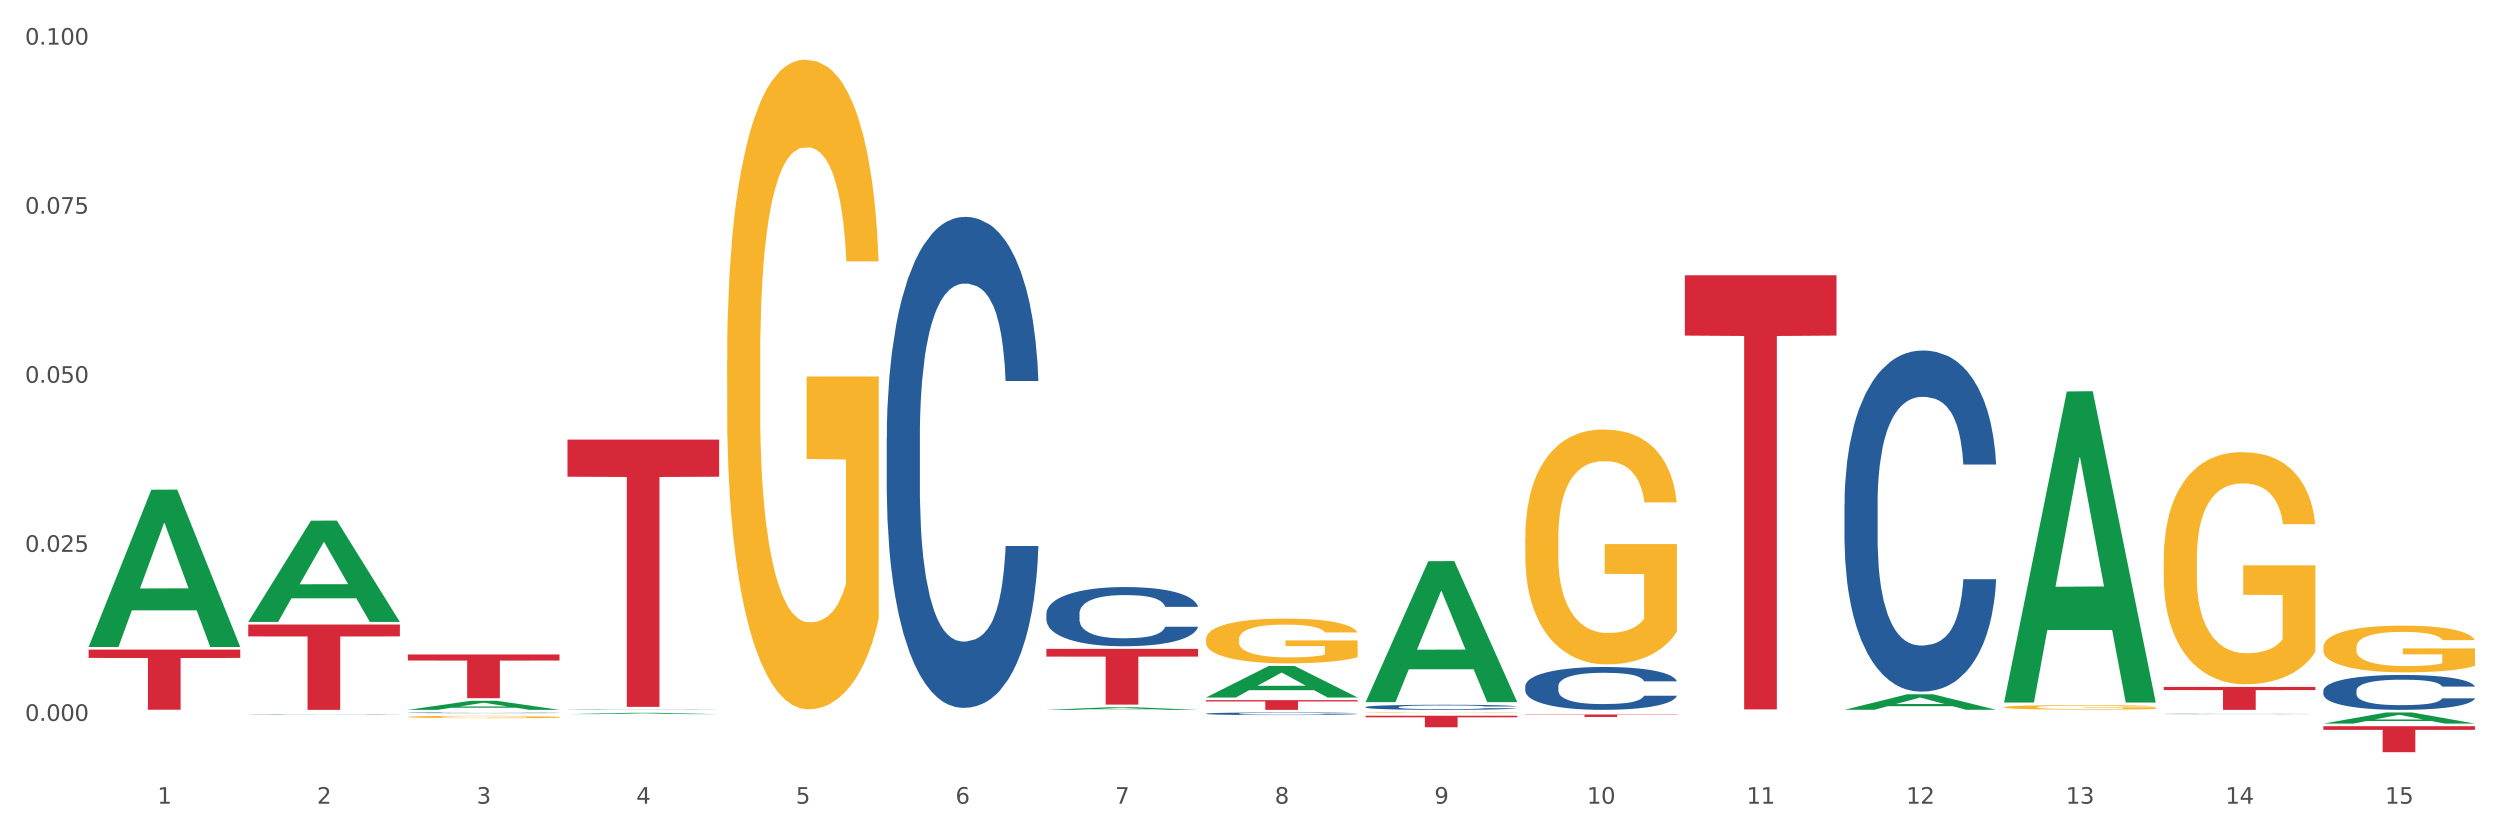 <?xml version="1.0" encoding="utf-8" standalone="no"?>
<!DOCTYPE svg PUBLIC "-//W3C//DTD SVG 1.1//EN"
  "http://www.w3.org/Graphics/SVG/1.1/DTD/svg11.dtd">
<svg xmlns:xlink="http://www.w3.org/1999/xlink" width="1080pt" height="360pt" viewBox="0 0 1080 360" xmlns="http://www.w3.org/2000/svg" version="1.1">
 <rect x="0" y="0" width="1080" height="360" fill="#333333" stroke="none"/>
 <defs>
  <style type="text/css">*{stroke-linejoin: round; stroke-linecap: butt}</style>
 </defs>
 <g id="figure_1">
  <g id="patch_1">
   <path d="M 0 360 
L 1080 360 
L 1080 0 
L 0 0 
z
" style="fill: #ffffff; stroke: #ffffff; stroke-linejoin: miter"/>
  </g>
  <g id="axes_1">
   <g id="matplotlib.axis_1">
    <g id="xtick_1">
     <g id="text_1">
      <!-- 1 -->
      <g style="fill: #4d4d4d" transform="translate(67.984 347.204) scale(0.096 -0.096)">
       <defs>
        <path id="DejaVuSans-31" d="M 794 531 
L 1825 531 
L 1825 4091 
L 703 3866 
L 703 4441 
L 1819 4666 
L 2450 4666 
L 2450 531 
L 3481 531 
L 3481 0 
L 794 0 
L 794 531 
z
" transform="scale(0.016)"/>
       </defs>
       <use xlink:href="#DejaVuSans-31"/>
      </g>
     </g>
    </g>
    <g id="xtick_2">
     <g id="text_2">
      <!-- 2 -->
      <g style="fill: #4d4d4d" transform="translate(136.942 347.204) scale(0.096 -0.096)">
       <defs>
        <path id="DejaVuSans-32" d="M 1228 531 
L 3431 531 
L 3431 0 
L 469 0 
L 469 531 
Q 828 903 1448 1529 
Q 2069 2156 2228 2338 
Q 2531 2678 2651 2914 
Q 2772 3150 2772 3378 
Q 2772 3750 2511 3984 
Q 2250 4219 1831 4219 
Q 1534 4219 1204 4116 
Q 875 4013 500 3803 
L 500 4441 
Q 881 4594 1212 4672 
Q 1544 4750 1819 4750 
Q 2544 4750 2975 4387 
Q 3406 4025 3406 3419 
Q 3406 3131 3298 2873 
Q 3191 2616 2906 2266 
Q 2828 2175 2409 1742 
Q 1991 1309 1228 531 
z
" transform="scale(0.016)"/>
       </defs>
       <use xlink:href="#DejaVuSans-32"/>
      </g>
     </g>
    </g>
    <g id="xtick_3">
     <g id="text_3">
      <!-- 3 -->
      <g style="fill: #4d4d4d" transform="translate(205.899 347.204) scale(0.096 -0.096)">
       <defs>
        <path id="DejaVuSans-33" d="M 2597 2516 
Q 3050 2419 3304 2112 
Q 3559 1806 3559 1356 
Q 3559 666 3084 287 
Q 2609 -91 1734 -91 
Q 1441 -91 1130 -33 
Q 819 25 488 141 
L 488 750 
Q 750 597 1062 519 
Q 1375 441 1716 441 
Q 2309 441 2620 675 
Q 2931 909 2931 1356 
Q 2931 1769 2642 2001 
Q 2353 2234 1838 2234 
L 1294 2234 
L 1294 2753 
L 1863 2753 
Q 2328 2753 2575 2939 
Q 2822 3125 2822 3475 
Q 2822 3834 2567 4026 
Q 2313 4219 1838 4219 
Q 1578 4219 1281 4162 
Q 984 4106 628 3988 
L 628 4550 
Q 988 4650 1302 4700 
Q 1616 4750 1894 4750 
Q 2613 4750 3031 4423 
Q 3450 4097 3450 3541 
Q 3450 3153 3228 2886 
Q 3006 2619 2597 2516 
z
" transform="scale(0.016)"/>
       </defs>
       <use xlink:href="#DejaVuSans-33"/>
      </g>
     </g>
    </g>
    <g id="xtick_4">
     <g id="text_4">
      <!-- 4 -->
      <g style="fill: #4d4d4d" transform="translate(274.857 347.204) scale(0.096 -0.096)">
       <defs>
        <path id="DejaVuSans-34" d="M 2419 4116 
L 825 1625 
L 2419 1625 
L 2419 4116 
z
M 2253 4666 
L 3047 4666 
L 3047 1625 
L 3713 1625 
L 3713 1100 
L 3047 1100 
L 3047 0 
L 2419 0 
L 2419 1100 
L 313 1100 
L 313 1709 
L 2253 4666 
z
" transform="scale(0.016)"/>
       </defs>
       <use xlink:href="#DejaVuSans-34"/>
      </g>
     </g>
    </g>
    <g id="xtick_5">
     <g id="text_5">
      <!-- 5 -->
      <g style="fill: #4d4d4d" transform="translate(343.815 347.204) scale(0.096 -0.096)">
       <defs>
        <path id="DejaVuSans-35" d="M 691 4666 
L 3169 4666 
L 3169 4134 
L 1269 4134 
L 1269 2991 
Q 1406 3038 1543 3061 
Q 1681 3084 1819 3084 
Q 2600 3084 3056 2656 
Q 3513 2228 3513 1497 
Q 3513 744 3044 326 
Q 2575 -91 1722 -91 
Q 1428 -91 1123 -41 
Q 819 9 494 109 
L 494 744 
Q 775 591 1075 516 
Q 1375 441 1709 441 
Q 2250 441 2565 725 
Q 2881 1009 2881 1497 
Q 2881 1984 2565 2268 
Q 2250 2553 1709 2553 
Q 1456 2553 1204 2497 
Q 953 2441 691 2322 
L 691 4666 
z
" transform="scale(0.016)"/>
       </defs>
       <use xlink:href="#DejaVuSans-35"/>
      </g>
     </g>
    </g>
    <g id="xtick_6">
     <g id="text_6">
      <!-- 6 -->
      <g style="fill: #4d4d4d" transform="translate(412.772 347.204) scale(0.096 -0.096)">
       <defs>
        <path id="DejaVuSans-36" d="M 2113 2584 
Q 1688 2584 1439 2293 
Q 1191 2003 1191 1497 
Q 1191 994 1439 701 
Q 1688 409 2113 409 
Q 2538 409 2786 701 
Q 3034 994 3034 1497 
Q 3034 2003 2786 2293 
Q 2538 2584 2113 2584 
z
M 3366 4563 
L 3366 3988 
Q 3128 4100 2886 4159 
Q 2644 4219 2406 4219 
Q 1781 4219 1451 3797 
Q 1122 3375 1075 2522 
Q 1259 2794 1537 2939 
Q 1816 3084 2150 3084 
Q 2853 3084 3261 2657 
Q 3669 2231 3669 1497 
Q 3669 778 3244 343 
Q 2819 -91 2113 -91 
Q 1303 -91 875 529 
Q 447 1150 447 2328 
Q 447 3434 972 4092 
Q 1497 4750 2381 4750 
Q 2619 4750 2861 4703 
Q 3103 4656 3366 4563 
z
" transform="scale(0.016)"/>
       </defs>
       <use xlink:href="#DejaVuSans-36"/>
      </g>
     </g>
    </g>
    <g id="xtick_7">
     <g id="text_7">
      <!-- 7 -->
      <g style="fill: #4d4d4d" transform="translate(481.73 347.204) scale(0.096 -0.096)">
       <defs>
        <path id="DejaVuSans-37" d="M 525 4666 
L 3525 4666 
L 3525 4397 
L 1831 0 
L 1172 0 
L 2766 4134 
L 525 4134 
L 525 4666 
z
" transform="scale(0.016)"/>
       </defs>
       <use xlink:href="#DejaVuSans-37"/>
      </g>
     </g>
    </g>
    <g id="xtick_8">
     <g id="text_8">
      <!-- 8 -->
      <g style="fill: #4d4d4d" transform="translate(550.688 347.204) scale(0.096 -0.096)">
       <defs>
        <path id="DejaVuSans-38" d="M 2034 2216 
Q 1584 2216 1326 1975 
Q 1069 1734 1069 1313 
Q 1069 891 1326 650 
Q 1584 409 2034 409 
Q 2484 409 2743 651 
Q 3003 894 3003 1313 
Q 3003 1734 2745 1975 
Q 2488 2216 2034 2216 
z
M 1403 2484 
Q 997 2584 770 2862 
Q 544 3141 544 3541 
Q 544 4100 942 4425 
Q 1341 4750 2034 4750 
Q 2731 4750 3128 4425 
Q 3525 4100 3525 3541 
Q 3525 3141 3298 2862 
Q 3072 2584 2669 2484 
Q 3125 2378 3379 2068 
Q 3634 1759 3634 1313 
Q 3634 634 3220 271 
Q 2806 -91 2034 -91 
Q 1263 -91 848 271 
Q 434 634 434 1313 
Q 434 1759 690 2068 
Q 947 2378 1403 2484 
z
M 1172 3481 
Q 1172 3119 1398 2916 
Q 1625 2713 2034 2713 
Q 2441 2713 2670 2916 
Q 2900 3119 2900 3481 
Q 2900 3844 2670 4047 
Q 2441 4250 2034 4250 
Q 1625 4250 1398 4047 
Q 1172 3844 1172 3481 
z
" transform="scale(0.016)"/>
       </defs>
       <use xlink:href="#DejaVuSans-38"/>
      </g>
     </g>
    </g>
    <g id="xtick_9">
     <g id="text_9">
      <!-- 9 -->
      <g style="fill: #4d4d4d" transform="translate(619.645 347.204) scale(0.096 -0.096)">
       <defs>
        <path id="DejaVuSans-39" d="M 703 97 
L 703 672 
Q 941 559 1184 500 
Q 1428 441 1663 441 
Q 2288 441 2617 861 
Q 2947 1281 2994 2138 
Q 2813 1869 2534 1725 
Q 2256 1581 1919 1581 
Q 1219 1581 811 2004 
Q 403 2428 403 3163 
Q 403 3881 828 4315 
Q 1253 4750 1959 4750 
Q 2769 4750 3195 4129 
Q 3622 3509 3622 2328 
Q 3622 1225 3098 567 
Q 2575 -91 1691 -91 
Q 1453 -91 1209 -44 
Q 966 3 703 97 
z
M 1959 2075 
Q 2384 2075 2632 2365 
Q 2881 2656 2881 3163 
Q 2881 3666 2632 3958 
Q 2384 4250 1959 4250 
Q 1534 4250 1286 3958 
Q 1038 3666 1038 3163 
Q 1038 2656 1286 2365 
Q 1534 2075 1959 2075 
z
" transform="scale(0.016)"/>
       </defs>
       <use xlink:href="#DejaVuSans-39"/>
      </g>
     </g>
    </g>
    <g id="xtick_10">
     <g id="text_10">
      <!-- 10 -->
      <g style="fill: #4d4d4d" transform="translate(685.549 347.204) scale(0.096 -0.096)">
       <defs>
        <path id="DejaVuSans-30" d="M 2034 4250 
Q 1547 4250 1301 3770 
Q 1056 3291 1056 2328 
Q 1056 1369 1301 889 
Q 1547 409 2034 409 
Q 2525 409 2770 889 
Q 3016 1369 3016 2328 
Q 3016 3291 2770 3770 
Q 2525 4250 2034 4250 
z
M 2034 4750 
Q 2819 4750 3233 4129 
Q 3647 3509 3647 2328 
Q 3647 1150 3233 529 
Q 2819 -91 2034 -91 
Q 1250 -91 836 529 
Q 422 1150 422 2328 
Q 422 3509 836 4129 
Q 1250 4750 2034 4750 
z
" transform="scale(0.016)"/>
       </defs>
       <use xlink:href="#DejaVuSans-31"/>
       <use xlink:href="#DejaVuSans-30" transform="translate(63.623 0)"/>
      </g>
     </g>
    </g>
    <g id="xtick_11">
     <g id="text_11">
      <!-- 11 -->
      <g style="fill: #4d4d4d" transform="translate(754.506 347.204) scale(0.096 -0.096)">
       <use xlink:href="#DejaVuSans-31"/>
       <use xlink:href="#DejaVuSans-31" transform="translate(63.623 0)"/>
      </g>
     </g>
    </g>
    <g id="xtick_12">
     <g id="text_12">
      <!-- 12 -->
      <g style="fill: #4d4d4d" transform="translate(823.464 347.204) scale(0.096 -0.096)">
       <use xlink:href="#DejaVuSans-31"/>
       <use xlink:href="#DejaVuSans-32" transform="translate(63.623 0)"/>
      </g>
     </g>
    </g>
    <g id="xtick_13">
     <g id="text_13">
      <!-- 13 -->
      <g style="fill: #4d4d4d" transform="translate(892.422 347.204) scale(0.096 -0.096)">
       <use xlink:href="#DejaVuSans-31"/>
       <use xlink:href="#DejaVuSans-33" transform="translate(63.623 0)"/>
      </g>
     </g>
    </g>
    <g id="xtick_14">
     <g id="text_14">
      <!-- 14 -->
      <g style="fill: #4d4d4d" transform="translate(961.379 347.204) scale(0.096 -0.096)">
       <use xlink:href="#DejaVuSans-31"/>
       <use xlink:href="#DejaVuSans-34" transform="translate(63.623 0)"/>
      </g>
     </g>
    </g>
    <g id="xtick_15">
     <g id="text_15">
      <!-- 15 -->
      <g style="fill: #4d4d4d" transform="translate(1030.337 347.204) scale(0.096 -0.096)">
       <use xlink:href="#DejaVuSans-31"/>
       <use xlink:href="#DejaVuSans-35" transform="translate(63.623 0)"/>
      </g>
     </g>
    </g>
    <g id="xtick_16"/>
    <g id="xtick_17"/>
    <g id="xtick_18"/>
    <g id="xtick_19"/>
    <g id="xtick_20"/>
    <g id="xtick_21"/>
    <g id="xtick_22"/>
    <g id="xtick_23"/>
    <g id="xtick_24"/>
    <g id="xtick_25"/>
    <g id="xtick_26"/>
    <g id="xtick_27"/>
    <g id="xtick_28"/>
    <g id="xtick_29"/>
   </g>
   <g id="matplotlib.axis_2">
    <g id="ytick_1">
     <g id="text_16">
      <!-- 0.000 -->
      <g style="fill: #4d4d4d" transform="translate(10.8 311.429) scale(0.096 -0.096)">
       <defs>
        <path id="DejaVuSans-2e" d="M 684 794 
L 1344 794 
L 1344 0 
L 684 0 
L 684 794 
z
" transform="scale(0.016)"/>
       </defs>
       <use xlink:href="#DejaVuSans-30"/>
       <use xlink:href="#DejaVuSans-2e" transform="translate(63.623 0)"/>
       <use xlink:href="#DejaVuSans-30" transform="translate(95.41 0)"/>
       <use xlink:href="#DejaVuSans-30" transform="translate(159.033 0)"/>
       <use xlink:href="#DejaVuSans-30" transform="translate(222.656 0)"/>
      </g>
     </g>
    </g>
    <g id="ytick_2">
     <g id="text_17">
      <!-- 0.025 -->
      <g style="fill: #4d4d4d" transform="translate(10.8 238.395) scale(0.096 -0.096)">
       <use xlink:href="#DejaVuSans-30"/>
       <use xlink:href="#DejaVuSans-2e" transform="translate(63.623 0)"/>
       <use xlink:href="#DejaVuSans-30" transform="translate(95.41 0)"/>
       <use xlink:href="#DejaVuSans-32" transform="translate(159.033 0)"/>
       <use xlink:href="#DejaVuSans-35" transform="translate(222.656 0)"/>
      </g>
     </g>
    </g>
    <g id="ytick_3">
     <g id="text_18">
      <!-- 0.050 -->
      <g style="fill: #4d4d4d" transform="translate(10.8 165.36) scale(0.096 -0.096)">
       <use xlink:href="#DejaVuSans-30"/>
       <use xlink:href="#DejaVuSans-2e" transform="translate(63.623 0)"/>
       <use xlink:href="#DejaVuSans-30" transform="translate(95.41 0)"/>
       <use xlink:href="#DejaVuSans-35" transform="translate(159.033 0)"/>
       <use xlink:href="#DejaVuSans-30" transform="translate(222.656 0)"/>
      </g>
     </g>
    </g>
    <g id="ytick_4">
     <g id="text_19">
      <!-- 0.075 -->
      <g style="fill: #4d4d4d" transform="translate(10.8 92.326) scale(0.096 -0.096)">
       <use xlink:href="#DejaVuSans-30"/>
       <use xlink:href="#DejaVuSans-2e" transform="translate(63.623 0)"/>
       <use xlink:href="#DejaVuSans-30" transform="translate(95.41 0)"/>
       <use xlink:href="#DejaVuSans-37" transform="translate(159.033 0)"/>
       <use xlink:href="#DejaVuSans-35" transform="translate(222.656 0)"/>
      </g>
     </g>
    </g>
    <g id="ytick_5">
     <g id="text_20">
      <!-- 0.100 -->
      <g style="fill: #4d4d4d" transform="translate(10.8 19.291) scale(0.096 -0.096)">
       <use xlink:href="#DejaVuSans-30"/>
       <use xlink:href="#DejaVuSans-2e" transform="translate(63.623 0)"/>
       <use xlink:href="#DejaVuSans-31" transform="translate(95.41 0)"/>
       <use xlink:href="#DejaVuSans-30" transform="translate(159.033 0)"/>
       <use xlink:href="#DejaVuSans-30" transform="translate(222.656 0)"/>
      </g>
     </g>
    </g>
    <g id="ytick_6"/>
    <g id="ytick_7"/>
    <g id="ytick_8"/>
    <g id="ytick_9"/>
   </g>
   <g id="PolyCollection_1">
    <path d="M 38.283 279.37 
L 38.351 279.306 
L 65.365 211.564 
L 76.576 211.5 
L 103.793 279.498 
L 90.826 279.498 
L 84.95 263.664 
L 57.058 263.664 
L 56.855 263.919 
L 51.182 279.498 
L 38.283 279.498 
L 38.283 279.37 
L 60.57 254.214 
L 81.438 254.15 
L 71.105 225.994 
L 70.97 225.866 
L 70.835 226.057 
L 60.502 254.15 
L 60.57 254.214 
L 38.283 279.37 
z
" clip-path="url(#p356583cacf)" style="fill: #109648"/>
    <path d="M 727.86 118.913 
L 793.369 118.913 
L 793.369 144.976 
L 767.6 145.152 
L 767.6 306.455 
L 753.474 306.455 
L 753.474 145.152 
L 727.86 144.976 
L 727.86 119.09 
L 727.86 118.913 
z
" clip-path="url(#p356583cacf)" style="fill: #d62839"/>
    <path d="M 658.902 308.665 
L 724.412 308.665 
L 724.412 308.812 
L 698.642 308.813 
L 698.642 309.727 
L 684.516 309.727 
L 684.516 308.813 
L 658.902 308.812 
L 658.902 308.666 
L 658.902 308.665 
z
" clip-path="url(#p356583cacf)" style="fill: #d62839"/>
    <path d="M 589.944 309.187 
L 655.454 309.187 
L 655.454 309.882 
L 629.685 309.887 
L 629.685 314.187 
L 615.558 314.187 
L 615.558 309.887 
L 589.944 309.882 
L 589.944 309.192 
L 589.944 309.187 
z
" clip-path="url(#p356583cacf)" style="fill: #d62839"/>
    <path d="M 520.987 302.455 
L 586.496 302.455 
L 586.496 303.039 
L 560.727 303.043 
L 560.727 306.654 
L 546.601 306.654 
L 546.601 303.043 
L 520.987 303.039 
L 520.987 302.459 
L 520.987 302.455 
z
" clip-path="url(#p356583cacf)" style="fill: #d62839"/>
    <path d="M 452.029 280.311 
L 517.539 280.311 
L 517.539 283.658 
L 491.769 283.681 
L 491.769 304.397 
L 477.643 304.397 
L 477.643 283.681 
L 452.029 283.658 
L 452.029 280.333 
L 452.029 280.311 
z
" clip-path="url(#p356583cacf)" style="fill: #d62839"/>
    <path d="M 245.156 189.903 
L 310.666 189.903 
L 310.666 205.948 
L 284.897 206.056 
L 284.897 305.361 
L 270.77 305.361 
L 270.77 206.056 
L 245.156 205.948 
L 245.156 190.011 
L 245.156 189.903 
z
" clip-path="url(#p356583cacf)" style="fill: #d62839"/>
    <path d="M 176.198 282.732 
L 241.708 282.732 
L 241.708 285.356 
L 215.939 285.373 
L 215.939 301.615 
L 201.812 301.615 
L 201.812 285.373 
L 176.198 285.356 
L 176.198 282.749 
L 176.198 282.732 
z
" clip-path="url(#p356583cacf)" style="fill: #d62839"/>
    <path d="M 107.241 269.811 
L 172.75 269.811 
L 172.75 274.931 
L 146.981 274.965 
L 146.981 306.654 
L 132.855 306.654 
L 132.855 274.965 
L 107.241 274.931 
L 107.241 269.845 
L 107.241 269.811 
z
" clip-path="url(#p356583cacf)" style="fill: #d62839"/>
    <path d="M 38.283 280.626 
L 103.793 280.626 
L 103.793 284.235 
L 78.024 284.26 
L 78.024 306.6 
L 63.897 306.6 
L 63.897 284.26 
L 38.283 284.235 
L 38.283 280.65 
L 38.283 280.626 
z
" clip-path="url(#p356583cacf)" style="fill: #d62839"/>
    <path d="M 107.241 308.601 
L 107.318 308.6 
L 107.318 308.597 
L 107.55 308.591 
L 108.402 308.581 
L 109.486 308.574 
L 111.345 308.565 
L 112.351 308.562 
L 113.668 308.558 
L 116.378 308.551 
L 119.475 308.546 
L 121.644 308.542 
L 123.27 308.54 
L 126.909 308.537 
L 129 308.535 
L 131.168 308.534 
L 133.026 308.533 
L 136.124 308.532 
L 138.602 308.532 
L 141.467 308.532 
L 143.867 308.532 
L 147.042 308.532 
L 151.688 308.534 
L 153.469 308.535 
L 155.87 308.537 
L 158.348 308.539 
L 160.361 308.541 
L 162.684 308.545 
L 165.084 308.549 
L 167.407 308.554 
L 169.034 308.559 
L 170.35 308.564 
L 171.511 308.57 
L 172.363 308.577 
L 172.75 308.583 
L 158.58 308.583 
L 158.193 308.578 
L 157.418 308.572 
L 156.644 308.568 
L 155.792 308.565 
L 154.476 308.562 
L 153.314 308.56 
L 151.378 308.557 
L 149.597 308.555 
L 148.126 308.554 
L 146.345 308.553 
L 142.551 308.553 
L 139.841 308.553 
L 138.137 308.553 
L 136.046 308.554 
L 134.265 308.555 
L 132.175 308.556 
L 130.549 308.558 
L 128.922 308.56 
L 127.993 308.562 
L 126.599 308.565 
L 125.67 308.568 
L 124.431 308.572 
L 123.734 308.575 
L 122.495 308.583 
L 121.953 308.589 
L 121.721 308.593 
L 121.566 308.598 
L 121.566 308.619 
L 122.031 308.629 
L 122.418 308.633 
L 123.037 308.638 
L 124.199 308.644 
L 125.902 308.65 
L 127.683 308.655 
L 129.155 308.657 
L 130.549 308.659 
L 131.942 308.661 
L 133.646 308.662 
L 135.04 308.663 
L 137.13 308.664 
L 139.608 308.664 
L 141.544 308.664 
L 145.493 308.664 
L 147.274 308.663 
L 148.978 308.662 
L 150.836 308.66 
L 152.308 308.659 
L 153.159 308.657 
L 154.553 308.655 
L 155.637 308.652 
L 156.567 308.649 
L 157.186 308.646 
L 157.883 308.642 
L 158.425 308.637 
L 158.58 308.634 
L 172.75 308.634 
L 172.441 308.639 
L 171.899 308.644 
L 170.815 308.651 
L 169.963 308.655 
L 168.646 308.659 
L 167.253 308.663 
L 165.317 308.668 
L 163.536 308.671 
L 161.677 308.674 
L 159.664 308.676 
L 156.025 308.68 
L 154.708 308.681 
L 151.92 308.682 
L 149.752 308.683 
L 146.577 308.684 
L 143.325 308.685 
L 139.918 308.685 
L 136.898 308.685 
L 133.568 308.684 
L 131.478 308.683 
L 129.155 308.682 
L 126.444 308.68 
L 123.889 308.677 
L 121.489 308.675 
L 119.243 308.671 
L 117.152 308.668 
L 114.442 308.662 
L 112.429 308.656 
L 110.958 308.65 
L 109.951 308.646 
L 108.944 308.64 
L 108.402 308.636 
L 107.55 308.626 
L 107.241 308.617 
L 107.241 308.601 
z
" clip-path="url(#p356583cacf)" style="fill: #255c99"/>
    <path d="M 176.198 307.926 
L 176.276 307.926 
L 176.276 307.918 
L 176.508 307.906 
L 177.36 307.886 
L 178.444 307.87 
L 180.302 307.852 
L 181.309 307.844 
L 182.625 307.836 
L 185.336 307.822 
L 188.433 307.81 
L 190.601 307.804 
L 192.227 307.8 
L 195.867 307.792 
L 197.957 307.789 
L 200.126 307.787 
L 201.984 307.785 
L 205.081 307.783 
L 207.559 307.782 
L 210.424 307.782 
L 212.825 307.782 
L 216 307.783 
L 220.646 307.787 
L 222.427 307.789 
L 224.827 307.792 
L 227.305 307.797 
L 229.319 307.802 
L 231.642 307.808 
L 234.042 307.817 
L 236.365 307.828 
L 237.991 307.839 
L 239.308 307.849 
L 240.469 307.863 
L 241.321 307.877 
L 241.708 307.889 
L 227.538 307.889 
L 227.15 307.878 
L 226.376 307.866 
L 225.602 307.859 
L 224.75 307.852 
L 223.433 307.845 
L 222.272 307.84 
L 220.336 307.834 
L 218.555 307.831 
L 217.084 307.829 
L 215.303 307.827 
L 211.509 307.825 
L 208.798 307.825 
L 207.095 307.826 
L 205.004 307.827 
L 203.223 307.829 
L 201.132 307.833 
L 199.506 307.837 
L 197.88 307.842 
L 196.951 307.845 
L 195.557 307.852 
L 194.628 307.857 
L 193.389 307.866 
L 192.692 307.873 
L 191.453 307.889 
L 190.911 307.902 
L 190.679 307.91 
L 190.524 307.92 
L 190.524 307.965 
L 190.988 307.986 
L 191.376 307.995 
L 191.995 308.005 
L 193.157 308.018 
L 194.86 308.03 
L 196.641 308.039 
L 198.112 308.045 
L 199.506 308.049 
L 200.9 308.052 
L 202.604 308.055 
L 203.997 308.057 
L 206.088 308.059 
L 208.566 308.06 
L 210.502 308.06 
L 214.451 308.058 
L 216.232 308.057 
L 217.936 308.055 
L 219.794 308.051 
L 221.265 308.048 
L 222.117 308.045 
L 223.511 308.04 
L 224.595 308.034 
L 225.524 308.027 
L 226.144 308.021 
L 226.841 308.012 
L 227.383 308.002 
L 227.538 307.997 
L 241.708 307.997 
L 241.398 308.008 
L 240.856 308.018 
L 239.772 308.032 
L 238.92 308.04 
L 237.604 308.049 
L 236.21 308.057 
L 234.274 308.067 
L 232.493 308.073 
L 230.635 308.079 
L 228.622 308.084 
L 224.982 308.092 
L 223.666 308.094 
L 220.878 308.097 
L 218.71 308.099 
L 215.535 308.101 
L 212.283 308.103 
L 208.876 308.103 
L 205.856 308.102 
L 202.526 308.101 
L 200.435 308.099 
L 198.112 308.096 
L 195.402 308.092 
L 192.847 308.087 
L 190.446 308.081 
L 188.201 308.074 
L 186.11 308.067 
L 183.4 308.054 
L 181.386 308.042 
L 179.915 308.03 
L 178.909 308.021 
L 177.902 308.008 
L 177.36 308 
L 176.508 307.979 
L 176.198 307.96 
L 176.198 307.926 
z
" clip-path="url(#p356583cacf)" style="fill: #255c99"/>
    <path d="M 245.156 306.563 
L 245.233 306.563 
L 245.233 306.558 
L 245.466 306.553 
L 246.317 306.542 
L 247.402 306.534 
L 249.26 306.525 
L 250.267 306.521 
L 251.583 306.517 
L 254.293 306.51 
L 257.391 306.504 
L 259.559 306.5 
L 261.185 306.498 
L 264.824 306.494 
L 266.915 306.493 
L 269.083 306.491 
L 270.942 306.491 
L 274.039 306.489 
L 276.517 306.489 
L 279.382 306.489 
L 281.783 306.489 
L 284.957 306.49 
L 289.604 306.491 
L 291.385 306.492 
L 293.785 306.494 
L 296.263 306.497 
L 298.276 306.499 
L 300.599 306.503 
L 303 306.507 
L 305.323 306.513 
L 306.949 306.518 
L 308.265 306.524 
L 309.427 306.53 
L 310.279 306.538 
L 310.666 306.544 
L 296.495 306.544 
L 296.108 306.538 
L 295.334 306.532 
L 294.559 306.528 
L 293.708 306.525 
L 292.391 306.521 
L 291.23 306.519 
L 289.294 306.516 
L 287.513 306.514 
L 286.042 306.513 
L 284.261 306.512 
L 280.466 306.511 
L 277.756 306.511 
L 276.052 306.512 
L 273.962 306.512 
L 272.181 306.513 
L 270.09 306.515 
L 268.464 306.517 
L 266.838 306.52 
L 265.908 306.522 
L 264.515 306.525 
L 263.585 306.528 
L 262.346 306.532 
L 261.65 306.535 
L 260.411 306.544 
L 259.869 306.55 
L 259.636 306.555 
L 259.481 306.56 
L 259.481 306.583 
L 259.946 306.594 
L 260.333 306.598 
L 260.953 306.603 
L 262.114 306.61 
L 263.818 306.616 
L 265.599 306.621 
L 267.07 306.624 
L 268.464 306.626 
L 269.858 306.628 
L 271.561 306.629 
L 272.955 306.63 
L 275.046 306.631 
L 277.524 306.631 
L 279.46 306.631 
L 283.409 306.631 
L 285.19 306.63 
L 286.893 306.629 
L 288.752 306.627 
L 290.223 306.625 
L 291.075 306.624 
L 292.469 306.621 
L 293.553 306.618 
L 294.482 306.615 
L 295.101 306.612 
L 295.798 306.607 
L 296.34 306.602 
L 296.495 306.599 
L 310.666 306.599 
L 310.356 306.605 
L 309.814 306.61 
L 308.73 306.617 
L 307.878 306.621 
L 306.562 306.626 
L 305.168 306.63 
L 303.232 306.635 
L 301.451 306.638 
L 299.593 306.641 
L 297.579 306.644 
L 293.94 306.648 
L 292.623 306.649 
L 289.836 306.651 
L 287.668 306.652 
L 284.493 306.653 
L 281.241 306.653 
L 277.833 306.654 
L 274.813 306.653 
L 271.484 306.652 
L 269.393 306.651 
L 267.07 306.65 
L 264.36 306.648 
L 261.804 306.645 
L 259.404 306.642 
L 257.158 306.639 
L 255.068 306.635 
L 252.357 306.629 
L 250.344 306.622 
L 248.873 306.616 
L 247.866 306.611 
L 246.86 306.605 
L 246.317 306.601 
L 245.466 306.59 
L 245.156 306.58 
L 245.156 306.563 
z
" clip-path="url(#p356583cacf)" style="fill: #255c99"/>
    <path d="M 383.071 188.998 
L 383.149 188.805 
L 383.149 183.38 
L 383.381 176.018 
L 384.233 162.457 
L 385.317 152.189 
L 387.175 140.177 
L 388.182 135.14 
L 389.498 129.522 
L 392.209 120.416 
L 395.306 112.667 
L 397.474 108.405 
L 399.1 105.693 
L 402.74 100.849 
L 404.83 98.718 
L 406.999 96.975 
L 408.857 95.812 
L 411.954 94.456 
L 414.432 93.875 
L 417.297 93.681 
L 419.698 93.875 
L 422.873 94.65 
L 427.519 96.975 
L 429.3 98.331 
L 431.7 100.656 
L 434.178 103.755 
L 436.192 106.855 
L 438.515 111.311 
L 440.915 117.123 
L 443.238 124.485 
L 444.864 131.266 
L 446.181 138.434 
L 447.342 147.152 
L 448.194 156.645 
L 448.581 164.588 
L 434.411 164.588 
L 434.023 157.42 
L 433.249 149.67 
L 432.475 144.439 
L 431.623 140.177 
L 430.306 135.334 
L 429.145 132.234 
L 427.209 128.553 
L 425.428 126.228 
L 423.957 124.872 
L 422.176 123.71 
L 418.382 122.548 
L 415.671 122.548 
L 413.968 122.935 
L 411.877 123.904 
L 410.096 125.26 
L 408.005 127.585 
L 406.379 130.103 
L 404.753 133.397 
L 403.824 135.721 
L 402.43 139.984 
L 401.501 143.471 
L 400.262 149.477 
L 399.565 153.739 
L 398.326 164.782 
L 397.784 172.918 
L 397.552 178.537 
L 397.397 184.736 
L 397.397 214.959 
L 397.861 228.52 
L 398.248 234.332 
L 398.868 240.919 
L 400.029 249.443 
L 401.733 257.774 
L 403.514 263.78 
L 404.985 267.461 
L 406.379 270.173 
L 407.773 272.304 
L 409.477 274.241 
L 410.87 275.404 
L 412.961 276.566 
L 415.439 277.147 
L 417.375 277.147 
L 421.324 276.179 
L 423.105 275.21 
L 424.809 273.854 
L 426.667 271.723 
L 428.138 269.398 
L 428.99 267.654 
L 430.384 263.973 
L 431.468 260.099 
L 432.397 255.643 
L 433.017 251.768 
L 433.714 245.956 
L 434.256 239.369 
L 434.411 235.882 
L 448.581 235.882 
L 448.271 242.856 
L 447.729 249.637 
L 446.645 258.743 
L 445.793 263.973 
L 444.477 270.367 
L 443.083 275.791 
L 441.147 281.797 
L 439.366 286.253 
L 437.508 290.127 
L 435.495 293.615 
L 431.855 298.458 
L 430.539 299.814 
L 427.751 302.139 
L 425.583 303.495 
L 422.408 304.851 
L 419.156 305.626 
L 415.749 305.82 
L 412.729 305.432 
L 409.399 304.27 
L 407.308 303.108 
L 404.985 301.364 
L 402.275 298.652 
L 399.72 295.358 
L 397.319 291.484 
L 395.074 287.028 
L 392.983 281.991 
L 390.273 273.66 
L 388.259 265.523 
L 386.788 257.968 
L 385.782 251.574 
L 384.775 243.438 
L 384.233 237.819 
L 383.381 224.258 
L 383.071 211.665 
L 383.071 188.998 
z
" clip-path="url(#p356583cacf)" style="fill: #255c99"/>
    <path d="M 452.029 265.098 
L 452.106 265.075 
L 452.106 264.421 
L 452.339 263.534 
L 453.19 261.899 
L 454.275 260.661 
L 456.133 259.213 
L 457.14 258.605 
L 458.456 257.928 
L 461.166 256.83 
L 464.264 255.896 
L 466.432 255.382 
L 468.058 255.055 
L 471.697 254.471 
L 473.788 254.214 
L 475.956 254.004 
L 477.815 253.864 
L 480.912 253.7 
L 483.39 253.63 
L 486.255 253.607 
L 488.656 253.63 
L 491.83 253.724 
L 496.476 254.004 
L 498.257 254.167 
L 500.658 254.448 
L 503.136 254.821 
L 505.149 255.195 
L 507.472 255.732 
L 509.873 256.433 
L 512.196 257.321 
L 513.822 258.138 
L 515.138 259.002 
L 516.3 260.053 
L 517.152 261.198 
L 517.539 262.155 
L 503.368 262.155 
L 502.981 261.291 
L 502.207 260.357 
L 501.432 259.726 
L 500.581 259.213 
L 499.264 258.629 
L 498.103 258.255 
L 496.167 257.811 
L 494.386 257.531 
L 492.914 257.367 
L 491.133 257.227 
L 487.339 257.087 
L 484.629 257.087 
L 482.925 257.134 
L 480.835 257.251 
L 479.054 257.414 
L 476.963 257.694 
L 475.337 257.998 
L 473.711 258.395 
L 472.781 258.675 
L 471.388 259.189 
L 470.458 259.61 
L 469.219 260.334 
L 468.523 260.848 
L 467.284 262.179 
L 466.742 263.16 
L 466.509 263.837 
L 466.354 264.585 
L 466.354 268.228 
L 466.819 269.863 
L 467.206 270.564 
L 467.826 271.358 
L 468.987 272.386 
L 470.691 273.39 
L 472.472 274.114 
L 473.943 274.558 
L 475.337 274.885 
L 476.731 275.142 
L 478.434 275.376 
L 479.828 275.516 
L 481.919 275.656 
L 484.397 275.726 
L 486.333 275.726 
L 490.282 275.609 
L 492.063 275.492 
L 493.766 275.329 
L 495.625 275.072 
L 497.096 274.792 
L 497.948 274.581 
L 499.342 274.138 
L 500.426 273.671 
L 501.355 273.133 
L 501.974 272.666 
L 502.671 271.965 
L 503.213 271.171 
L 503.368 270.751 
L 517.539 270.751 
L 517.229 271.592 
L 516.687 272.409 
L 515.603 273.507 
L 514.751 274.138 
L 513.435 274.908 
L 512.041 275.562 
L 510.105 276.286 
L 508.324 276.824 
L 506.466 277.291 
L 504.452 277.711 
L 500.813 278.295 
L 499.496 278.459 
L 496.709 278.739 
L 494.541 278.902 
L 491.366 279.066 
L 488.114 279.159 
L 484.706 279.183 
L 481.686 279.136 
L 478.357 278.996 
L 476.266 278.856 
L 473.943 278.646 
L 471.233 278.319 
L 468.677 277.921 
L 466.277 277.454 
L 464.031 276.917 
L 461.941 276.31 
L 459.23 275.305 
L 457.217 274.324 
L 455.746 273.414 
L 454.739 272.643 
L 453.733 271.662 
L 453.19 270.984 
L 452.339 269.349 
L 452.029 267.831 
L 452.029 265.098 
z
" clip-path="url(#p356583cacf)" style="fill: #255c99"/>
    <path d="M 520.987 308.292 
L 521.064 308.291 
L 521.064 308.262 
L 521.296 308.222 
L 522.148 308.15 
L 523.232 308.095 
L 525.091 308.03 
L 526.097 308.003 
L 527.414 307.973 
L 530.124 307.925 
L 533.221 307.883 
L 535.389 307.86 
L 537.016 307.846 
L 540.655 307.82 
L 542.746 307.809 
L 544.914 307.799 
L 546.772 307.793 
L 549.87 307.786 
L 552.348 307.783 
L 555.213 307.782 
L 557.613 307.783 
L 560.788 307.787 
L 565.434 307.799 
L 567.215 307.807 
L 569.616 307.819 
L 572.094 307.836 
L 574.107 307.852 
L 576.43 307.876 
L 578.83 307.907 
L 581.153 307.946 
L 582.78 307.983 
L 584.096 308.021 
L 585.257 308.068 
L 586.109 308.118 
L 586.496 308.161 
L 572.326 308.161 
L 571.939 308.123 
L 571.164 308.081 
L 570.39 308.053 
L 569.538 308.03 
L 568.222 308.004 
L 567.06 307.988 
L 565.124 307.968 
L 563.343 307.956 
L 561.872 307.948 
L 560.091 307.942 
L 556.297 307.936 
L 553.587 307.936 
L 551.883 307.938 
L 549.792 307.943 
L 548.011 307.951 
L 545.921 307.963 
L 544.294 307.976 
L 542.668 307.994 
L 541.739 308.007 
L 540.345 308.029 
L 539.416 308.048 
L 538.177 308.08 
L 537.48 308.103 
L 536.241 308.162 
L 535.699 308.206 
L 535.467 308.236 
L 535.312 308.269 
L 535.312 308.43 
L 535.777 308.503 
L 536.164 308.534 
L 536.783 308.569 
L 537.945 308.615 
L 539.648 308.659 
L 541.429 308.692 
L 542.901 308.711 
L 544.294 308.726 
L 545.688 308.737 
L 547.392 308.748 
L 548.786 308.754 
L 550.876 308.76 
L 553.354 308.763 
L 555.29 308.763 
L 559.239 308.758 
L 561.02 308.753 
L 562.724 308.746 
L 564.582 308.734 
L 566.054 308.722 
L 566.905 308.712 
L 568.299 308.693 
L 569.383 308.672 
L 570.313 308.648 
L 570.932 308.627 
L 571.629 308.596 
L 572.171 308.561 
L 572.326 308.542 
L 586.496 308.542 
L 586.187 308.58 
L 585.645 308.616 
L 584.561 308.665 
L 583.709 308.693 
L 582.392 308.727 
L 580.999 308.756 
L 579.063 308.788 
L 577.282 308.812 
L 575.423 308.833 
L 573.41 308.851 
L 569.77 308.877 
L 568.454 308.884 
L 565.666 308.897 
L 563.498 308.904 
L 560.323 308.911 
L 557.071 308.915 
L 553.664 308.917 
L 550.644 308.914 
L 547.314 308.908 
L 545.224 308.902 
L 542.901 308.893 
L 540.19 308.878 
L 537.635 308.861 
L 535.235 308.84 
L 532.989 308.816 
L 530.898 308.789 
L 528.188 308.744 
L 526.175 308.701 
L 524.703 308.661 
L 523.697 308.626 
L 522.69 308.583 
L 522.148 308.553 
L 521.296 308.48 
L 520.987 308.413 
L 520.987 308.292 
z
" clip-path="url(#p356583cacf)" style="fill: #255c99"/>
    <path d="M 589.944 305.443 
L 590.022 305.441 
L 590.022 305.385 
L 590.254 305.309 
L 591.106 305.168 
L 592.19 305.062 
L 594.048 304.938 
L 595.055 304.885 
L 596.371 304.827 
L 599.082 304.733 
L 602.179 304.652 
L 604.347 304.608 
L 605.973 304.58 
L 609.613 304.53 
L 611.703 304.508 
L 613.872 304.49 
L 615.73 304.478 
L 618.827 304.464 
L 621.305 304.458 
L 624.17 304.456 
L 626.571 304.458 
L 629.746 304.466 
L 634.392 304.49 
L 636.173 304.504 
L 638.573 304.528 
L 641.051 304.56 
L 643.064 304.592 
L 645.388 304.638 
L 647.788 304.699 
L 650.111 304.775 
L 651.737 304.845 
L 653.054 304.919 
L 654.215 305.01 
L 655.067 305.108 
L 655.454 305.19 
L 641.283 305.19 
L 640.896 305.116 
L 640.122 305.036 
L 639.348 304.982 
L 638.496 304.938 
L 637.179 304.887 
L 636.018 304.855 
L 634.082 304.817 
L 632.301 304.793 
L 630.83 304.779 
L 629.049 304.767 
L 625.255 304.755 
L 622.544 304.755 
L 620.841 304.759 
L 618.75 304.769 
L 616.969 304.783 
L 614.878 304.807 
L 613.252 304.833 
L 611.626 304.867 
L 610.697 304.891 
L 609.303 304.935 
L 608.374 304.972 
L 607.135 305.034 
L 606.438 305.078 
L 605.199 305.192 
L 604.657 305.277 
L 604.425 305.335 
L 604.27 305.399 
L 604.27 305.712 
L 604.734 305.853 
L 605.121 305.913 
L 605.741 305.981 
L 606.902 306.069 
L 608.606 306.156 
L 610.387 306.218 
L 611.858 306.256 
L 613.252 306.284 
L 614.646 306.306 
L 616.35 306.326 
L 617.743 306.338 
L 619.834 306.35 
L 622.312 306.356 
L 624.248 306.356 
L 628.197 306.346 
L 629.978 306.336 
L 631.682 306.322 
L 633.54 306.3 
L 635.011 306.276 
L 635.863 306.258 
L 637.257 306.22 
L 638.341 306.18 
L 639.27 306.134 
L 639.89 306.094 
L 640.587 306.033 
L 641.129 305.965 
L 641.283 305.929 
L 655.454 305.929 
L 655.144 306.001 
L 654.602 306.071 
L 653.518 306.166 
L 652.666 306.22 
L 651.35 306.286 
L 649.956 306.342 
L 648.02 306.405 
L 646.239 306.451 
L 644.381 306.491 
L 642.368 306.527 
L 638.728 306.577 
L 637.412 306.591 
L 634.624 306.615 
L 632.456 306.629 
L 629.281 306.644 
L 626.029 306.652 
L 622.622 306.654 
L 619.602 306.65 
L 616.272 306.637 
L 614.181 306.625 
L 611.858 306.607 
L 609.148 306.579 
L 606.593 306.545 
L 604.192 306.505 
L 601.947 306.459 
L 599.856 306.407 
L 597.146 306.32 
L 595.132 306.236 
L 593.661 306.158 
L 592.654 306.092 
L 591.648 306.007 
L 591.106 305.949 
L 590.254 305.809 
L 589.944 305.678 
L 589.944 305.443 
z
" clip-path="url(#p356583cacf)" style="fill: #255c99"/>
    <path d="M 658.902 296.461 
L 658.979 296.444 
L 658.979 295.97 
L 659.212 295.328 
L 660.063 294.145 
L 661.148 293.249 
L 663.006 292.201 
L 664.013 291.761 
L 665.329 291.271 
L 668.039 290.477 
L 671.137 289.801 
L 673.305 289.429 
L 674.931 289.192 
L 678.57 288.77 
L 680.661 288.584 
L 682.829 288.431 
L 684.688 288.33 
L 687.785 288.212 
L 690.263 288.161 
L 693.128 288.144 
L 695.529 288.161 
L 698.703 288.229 
L 703.349 288.431 
L 705.13 288.55 
L 707.531 288.753 
L 710.009 289.023 
L 712.022 289.294 
L 714.345 289.682 
L 716.746 290.189 
L 719.069 290.832 
L 720.695 291.423 
L 722.011 292.049 
L 723.173 292.81 
L 724.025 293.638 
L 724.412 294.331 
L 710.241 294.331 
L 709.854 293.705 
L 709.08 293.029 
L 708.305 292.573 
L 707.454 292.201 
L 706.137 291.778 
L 704.976 291.508 
L 703.04 291.187 
L 701.259 290.984 
L 699.787 290.866 
L 698.006 290.764 
L 694.212 290.663 
L 691.502 290.663 
L 689.798 290.697 
L 687.708 290.781 
L 685.927 290.899 
L 683.836 291.102 
L 682.21 291.322 
L 680.584 291.609 
L 679.654 291.812 
L 678.261 292.184 
L 677.331 292.488 
L 676.092 293.012 
L 675.396 293.384 
L 674.157 294.348 
L 673.615 295.058 
L 673.382 295.548 
L 673.227 296.089 
L 673.227 298.726 
L 673.692 299.909 
L 674.079 300.416 
L 674.699 300.991 
L 675.86 301.735 
L 677.564 302.461 
L 679.345 302.985 
L 680.816 303.307 
L 682.21 303.543 
L 683.604 303.729 
L 685.307 303.898 
L 686.701 304 
L 688.792 304.101 
L 691.27 304.152 
L 693.206 304.152 
L 697.155 304.067 
L 698.936 303.983 
L 700.639 303.864 
L 702.498 303.679 
L 703.969 303.476 
L 704.821 303.324 
L 706.215 303.002 
L 707.299 302.664 
L 708.228 302.276 
L 708.847 301.937 
L 709.544 301.43 
L 710.086 300.856 
L 710.241 300.551 
L 724.412 300.551 
L 724.102 301.16 
L 723.56 301.752 
L 722.476 302.546 
L 721.624 303.002 
L 720.308 303.56 
L 718.914 304.033 
L 716.978 304.557 
L 715.197 304.946 
L 713.339 305.284 
L 711.325 305.589 
L 707.686 306.011 
L 706.369 306.13 
L 703.582 306.332 
L 701.414 306.451 
L 698.239 306.569 
L 694.987 306.637 
L 691.579 306.654 
L 688.559 306.62 
L 685.23 306.518 
L 683.139 306.417 
L 680.816 306.265 
L 678.106 306.028 
L 675.55 305.741 
L 673.15 305.403 
L 670.904 305.014 
L 668.814 304.574 
L 666.103 303.848 
L 664.09 303.138 
L 662.619 302.478 
L 661.612 301.921 
L 660.605 301.211 
L 660.063 300.72 
L 659.212 299.537 
L 658.902 298.438 
L 658.902 296.461 
z
" clip-path="url(#p356583cacf)" style="fill: #255c99"/>
    <path d="M 796.817 217.634 
L 796.895 217.499 
L 796.895 213.73 
L 797.127 208.616 
L 797.979 199.194 
L 799.063 192.06 
L 800.921 183.715 
L 801.928 180.215 
L 803.244 176.312 
L 805.955 169.986 
L 809.052 164.602 
L 811.22 161.641 
L 812.846 159.757 
L 816.486 156.392 
L 818.576 154.911 
L 820.745 153.7 
L 822.603 152.892 
L 825.7 151.95 
L 828.178 151.546 
L 831.043 151.411 
L 833.444 151.546 
L 836.619 152.084 
L 841.265 153.7 
L 843.046 154.642 
L 845.446 156.257 
L 847.924 158.411 
L 849.937 160.564 
L 852.261 163.66 
L 854.661 167.698 
L 856.984 172.813 
L 858.61 177.524 
L 859.927 182.504 
L 861.088 188.561 
L 861.94 195.156 
L 862.327 200.674 
L 848.156 200.674 
L 847.769 195.694 
L 846.995 190.31 
L 846.221 186.676 
L 845.369 183.715 
L 844.052 180.35 
L 842.891 178.197 
L 840.955 175.639 
L 839.174 174.024 
L 837.703 173.082 
L 835.922 172.274 
L 832.127 171.467 
L 829.417 171.467 
L 827.714 171.736 
L 825.623 172.409 
L 823.842 173.351 
L 821.751 174.966 
L 820.125 176.716 
L 818.499 179.004 
L 817.57 180.619 
L 816.176 183.58 
L 815.247 186.003 
L 814.008 190.176 
L 813.311 193.137 
L 812.072 200.809 
L 811.53 206.462 
L 811.298 210.366 
L 811.143 214.673 
L 811.143 235.67 
L 811.607 245.092 
L 811.994 249.13 
L 812.614 253.706 
L 813.775 259.628 
L 815.479 265.416 
L 817.26 269.589 
L 818.731 272.146 
L 820.125 274.03 
L 821.519 275.511 
L 823.222 276.857 
L 824.616 277.665 
L 826.707 278.472 
L 829.185 278.876 
L 831.121 278.876 
L 835.07 278.203 
L 836.851 277.53 
L 838.555 276.588 
L 840.413 275.107 
L 841.884 273.492 
L 842.736 272.281 
L 844.13 269.723 
L 845.214 267.031 
L 846.143 263.936 
L 846.763 261.244 
L 847.46 257.206 
L 848.002 252.629 
L 848.156 250.207 
L 862.327 250.207 
L 862.017 255.052 
L 861.475 259.763 
L 860.391 266.089 
L 859.539 269.723 
L 858.223 274.165 
L 856.829 277.934 
L 854.893 282.106 
L 853.112 285.202 
L 851.254 287.894 
L 849.241 290.317 
L 845.601 293.682 
L 844.285 294.624 
L 841.497 296.239 
L 839.329 297.181 
L 836.154 298.124 
L 832.902 298.662 
L 829.495 298.797 
L 826.475 298.527 
L 823.145 297.72 
L 821.054 296.912 
L 818.731 295.701 
L 816.021 293.816 
L 813.466 291.528 
L 811.065 288.836 
L 808.82 285.741 
L 806.729 282.241 
L 804.019 276.453 
L 802.005 270.8 
L 800.534 265.551 
L 799.527 261.109 
L 798.521 255.456 
L 797.979 251.553 
L 797.127 242.131 
L 796.817 233.382 
L 796.817 217.634 
z
" clip-path="url(#p356583cacf)" style="fill: #255c99"/>
    <path d="M 934.733 308.426 
L 934.81 308.426 
L 934.81 308.421 
L 935.042 308.414 
L 935.894 308.402 
L 936.978 308.392 
L 938.837 308.381 
L 939.843 308.376 
L 941.16 308.371 
L 943.87 308.363 
L 946.967 308.356 
L 949.135 308.352 
L 950.762 308.349 
L 954.401 308.345 
L 956.492 308.343 
L 958.66 308.341 
L 960.518 308.34 
L 963.616 308.339 
L 966.094 308.338 
L 968.959 308.338 
L 971.359 308.338 
L 974.534 308.339 
L 979.18 308.341 
L 980.961 308.342 
L 983.362 308.345 
L 985.839 308.347 
L 987.853 308.35 
L 990.176 308.354 
L 992.576 308.36 
L 994.899 308.367 
L 996.525 308.373 
L 997.842 308.38 
L 999.003 308.388 
L 999.855 308.396 
L 1000.242 308.404 
L 986.072 308.404 
L 985.685 308.397 
L 984.91 308.39 
L 984.136 308.385 
L 983.284 308.381 
L 981.968 308.377 
L 980.806 308.374 
L 978.87 308.37 
L 977.089 308.368 
L 975.618 308.367 
L 973.837 308.366 
L 970.043 308.365 
L 967.333 308.365 
L 965.629 308.365 
L 963.538 308.366 
L 961.757 308.367 
L 959.667 308.37 
L 958.04 308.372 
L 956.414 308.375 
L 955.485 308.377 
L 954.091 308.381 
L 953.162 308.384 
L 951.923 308.39 
L 951.226 308.394 
L 949.987 308.404 
L 949.445 308.411 
L 949.213 308.417 
L 949.058 308.422 
L 949.058 308.45 
L 949.523 308.463 
L 949.91 308.468 
L 950.529 308.474 
L 951.691 308.482 
L 953.394 308.49 
L 955.175 308.496 
L 956.647 308.499 
L 958.04 308.501 
L 959.434 308.503 
L 961.138 308.505 
L 962.532 308.506 
L 964.622 308.507 
L 967.1 308.508 
L 969.036 308.508 
L 972.985 308.507 
L 974.766 308.506 
L 976.47 308.505 
L 978.328 308.503 
L 979.8 308.501 
L 980.651 308.499 
L 982.045 308.496 
L 983.129 308.492 
L 984.058 308.488 
L 984.678 308.484 
L 985.375 308.479 
L 985.917 308.473 
L 986.072 308.47 
L 1000.242 308.47 
L 999.933 308.476 
L 999.391 308.482 
L 998.306 308.491 
L 997.455 308.496 
L 996.138 308.502 
L 994.744 308.507 
L 992.809 308.512 
L 991.028 308.516 
L 989.169 308.52 
L 987.156 308.523 
L 983.516 308.528 
L 982.2 308.529 
L 979.412 308.531 
L 977.244 308.532 
L 974.069 308.533 
L 970.817 308.534 
L 967.41 308.534 
L 964.39 308.534 
L 961.06 308.533 
L 958.97 308.532 
L 956.647 308.53 
L 953.936 308.528 
L 951.381 308.525 
L 948.981 308.521 
L 946.735 308.517 
L 944.644 308.512 
L 941.934 308.505 
L 939.921 308.497 
L 938.449 308.49 
L 937.443 308.484 
L 936.436 308.477 
L 935.894 308.471 
L 935.042 308.459 
L 934.733 308.447 
L 934.733 308.426 
z
" clip-path="url(#p356583cacf)" style="fill: #255c99"/>
    <path d="M 1003.69 298.354 
L 1003.768 298.34 
L 1003.768 297.954 
L 1004 297.431 
L 1004.852 296.468 
L 1005.936 295.738 
L 1007.794 294.885 
L 1008.801 294.527 
L 1010.117 294.128 
L 1012.828 293.481 
L 1015.925 292.93 
L 1018.093 292.627 
L 1019.719 292.435 
L 1023.359 292.091 
L 1025.449 291.939 
L 1027.618 291.815 
L 1029.476 291.733 
L 1032.573 291.636 
L 1035.051 291.595 
L 1037.916 291.581 
L 1040.317 291.595 
L 1043.492 291.65 
L 1048.138 291.815 
L 1049.919 291.912 
L 1052.319 292.077 
L 1054.797 292.297 
L 1056.81 292.517 
L 1059.133 292.834 
L 1061.534 293.247 
L 1063.857 293.77 
L 1065.483 294.252 
L 1066.8 294.761 
L 1067.961 295.38 
L 1068.813 296.055 
L 1069.2 296.619 
L 1055.029 296.619 
L 1054.642 296.11 
L 1053.868 295.559 
L 1053.094 295.188 
L 1052.242 294.885 
L 1050.925 294.541 
L 1049.764 294.321 
L 1047.828 294.059 
L 1046.047 293.894 
L 1044.576 293.797 
L 1042.795 293.715 
L 1039 293.632 
L 1036.29 293.632 
L 1034.587 293.66 
L 1032.496 293.729 
L 1030.715 293.825 
L 1028.624 293.99 
L 1026.998 294.169 
L 1025.372 294.403 
L 1024.443 294.568 
L 1023.049 294.871 
L 1022.12 295.119 
L 1020.881 295.546 
L 1020.184 295.848 
L 1018.945 296.633 
L 1018.403 297.211 
L 1018.171 297.61 
L 1018.016 298.051 
L 1018.016 300.198 
L 1018.48 301.161 
L 1018.867 301.574 
L 1019.487 302.042 
L 1020.648 302.648 
L 1022.352 303.24 
L 1024.133 303.667 
L 1025.604 303.928 
L 1026.998 304.121 
L 1028.392 304.272 
L 1030.095 304.41 
L 1031.489 304.493 
L 1033.58 304.575 
L 1036.058 304.616 
L 1037.994 304.616 
L 1041.943 304.548 
L 1043.724 304.479 
L 1045.428 304.382 
L 1047.286 304.231 
L 1048.757 304.066 
L 1049.609 303.942 
L 1051.003 303.68 
L 1052.087 303.405 
L 1053.016 303.089 
L 1053.636 302.813 
L 1054.333 302.4 
L 1054.875 301.932 
L 1055.029 301.685 
L 1069.2 301.685 
L 1068.89 302.18 
L 1068.348 302.662 
L 1067.264 303.309 
L 1066.412 303.68 
L 1065.096 304.135 
L 1063.702 304.52 
L 1061.766 304.947 
L 1059.985 305.263 
L 1058.127 305.539 
L 1056.114 305.786 
L 1052.474 306.13 
L 1051.158 306.227 
L 1048.37 306.392 
L 1046.202 306.488 
L 1043.027 306.585 
L 1039.775 306.64 
L 1036.368 306.654 
L 1033.348 306.626 
L 1030.018 306.543 
L 1027.927 306.461 
L 1025.604 306.337 
L 1022.894 306.144 
L 1020.339 305.91 
L 1017.938 305.635 
L 1015.693 305.318 
L 1013.602 304.961 
L 1010.892 304.369 
L 1008.878 303.791 
L 1007.407 303.254 
L 1006.4 302.799 
L 1005.394 302.221 
L 1004.852 301.822 
L 1004 300.859 
L 1003.69 299.964 
L 1003.69 298.354 
z
" clip-path="url(#p356583cacf)" style="fill: #255c99"/>
    <path d="M 1003.69 279.598 
L 1003.768 279.579 
L 1003.768 278.916 
L 1003.922 278.345 
L 1004.696 276.962 
L 1005.856 275.82 
L 1006.707 275.212 
L 1007.557 274.714 
L 1008.563 274.216 
L 1009.8 273.7 
L 1012.043 272.945 
L 1013.435 272.558 
L 1015.137 272.152 
L 1018.231 271.562 
L 1020.474 271.231 
L 1022.794 270.954 
L 1026.584 270.622 
L 1029.059 270.475 
L 1031.688 270.364 
L 1034.86 270.291 
L 1037.257 270.272 
L 1042.517 270.328 
L 1047.002 270.493 
L 1049.168 270.622 
L 1051.952 270.844 
L 1053.422 270.991 
L 1055.82 271.286 
L 1058.295 271.673 
L 1059.996 272.005 
L 1062.548 272.631 
L 1064.482 273.258 
L 1066.261 274.032 
L 1067.189 274.566 
L 1067.885 275.064 
L 1068.504 275.635 
L 1069.123 276.538 
L 1055.201 276.538 
L 1054.659 275.893 
L 1053.809 275.285 
L 1052.571 274.695 
L 1051.488 274.327 
L 1049.632 273.866 
L 1047.931 273.571 
L 1046.152 273.35 
L 1043.986 273.166 
L 1042.285 273.074 
L 1039.887 273 
L 1035.169 273.018 
L 1031.998 273.166 
L 1029.832 273.35 
L 1028.44 273.516 
L 1027.203 273.7 
L 1025.81 273.958 
L 1024.186 274.345 
L 1023.026 274.695 
L 1021.866 275.138 
L 1020.938 275.58 
L 1020.087 276.096 
L 1019.391 276.649 
L 1018.85 277.22 
L 1018.385 277.921 
L 1017.999 279.082 
L 1017.999 281.607 
L 1018.153 282.178 
L 1018.54 282.934 
L 1019.004 283.505 
L 1019.778 284.187 
L 1020.474 284.648 
L 1021.789 285.311 
L 1023.258 285.864 
L 1024.418 286.214 
L 1025.578 286.509 
L 1027.589 286.915 
L 1029.832 287.246 
L 1031.766 287.449 
L 1034.396 287.633 
L 1036.174 287.707 
L 1037.721 287.744 
L 1041.511 287.744 
L 1044.218 287.689 
L 1047.235 287.56 
L 1049.555 287.394 
L 1051.488 287.191 
L 1053.654 286.859 
L 1055.046 286.546 
L 1055.046 282.694 
L 1038.031 282.676 
L 1038.031 280.114 
L 1069.2 280.114 
L 1069.2 287.633 
L 1067.885 288.02 
L 1066.416 288.371 
L 1064.869 288.684 
L 1062.548 289.071 
L 1059.764 289.44 
L 1057.289 289.698 
L 1054.659 289.919 
L 1051.566 290.122 
L 1047.544 290.306 
L 1045.069 290.38 
L 1041.975 290.435 
L 1038.34 290.453 
L 1035.169 290.416 
L 1032.075 290.324 
L 1028.827 290.158 
L 1025.656 289.919 
L 1023.258 289.679 
L 1020.86 289.384 
L 1018.308 288.997 
L 1016.297 288.629 
L 1014.75 288.297 
L 1013.049 287.873 
L 1011.193 287.32 
L 1009.8 286.823 
L 1008.563 286.306 
L 1007.248 285.643 
L 1006.32 285.072 
L 1005.392 284.353 
L 1004.85 283.818 
L 1004.232 282.989 
L 1003.768 281.828 
L 1003.69 279.598 
z
" clip-path="url(#p356583cacf)" style="fill: #f7b32b"/>
    <path d="M 934.733 241.661 
L 934.81 241.57 
L 934.81 238.272 
L 934.965 235.432 
L 935.738 228.562 
L 936.898 222.883 
L 937.749 219.86 
L 938.6 217.387 
L 939.605 214.914 
L 940.843 212.349 
L 943.086 208.594 
L 944.478 206.67 
L 946.179 204.655 
L 949.273 201.724 
L 951.516 200.075 
L 953.836 198.701 
L 957.626 197.052 
L 960.101 196.319 
L 962.731 195.77 
L 965.902 195.403 
L 968.3 195.312 
L 973.559 195.586 
L 978.045 196.411 
L 980.21 197.052 
L 982.995 198.151 
L 984.464 198.884 
L 986.862 200.35 
L 989.337 202.273 
L 991.038 203.922 
L 993.591 207.036 
L 995.524 210.151 
L 997.303 213.998 
L 998.231 216.654 
L 998.928 219.128 
L 999.546 221.967 
L 1000.165 226.456 
L 986.243 226.456 
L 985.702 223.25 
L 984.851 220.227 
L 983.614 217.296 
L 982.531 215.464 
L 980.674 213.174 
L 978.973 211.708 
L 977.194 210.609 
L 975.028 209.693 
L 973.327 209.235 
L 970.929 208.868 
L 966.211 208.96 
L 963.04 209.693 
L 960.875 210.609 
L 959.482 211.433 
L 958.245 212.349 
L 956.853 213.632 
L 955.229 215.555 
L 954.068 217.296 
L 952.908 219.494 
L 951.98 221.692 
L 951.129 224.257 
L 950.433 227.005 
L 949.892 229.845 
L 949.428 233.326 
L 949.041 239.096 
L 949.041 251.646 
L 949.196 254.485 
L 949.582 258.241 
L 950.047 261.08 
L 950.82 264.469 
L 951.516 266.759 
L 952.831 270.057 
L 954.3 272.805 
L 955.461 274.545 
L 956.621 276.011 
L 958.632 278.026 
L 960.875 279.675 
L 962.808 280.683 
L 965.438 281.599 
L 967.217 281.965 
L 968.764 282.148 
L 972.553 282.148 
L 975.26 281.873 
L 978.277 281.232 
L 980.597 280.408 
L 982.531 279.4 
L 984.696 277.751 
L 986.089 276.194 
L 986.089 257.05 
L 969.073 256.958 
L 969.073 244.226 
L 1000.242 244.226 
L 1000.242 281.599 
L 998.928 283.522 
L 997.458 285.263 
L 995.911 286.82 
L 993.591 288.743 
L 990.806 290.575 
L 988.331 291.858 
L 985.702 292.957 
L 982.608 293.965 
L 978.586 294.881 
L 976.111 295.247 
L 973.017 295.522 
L 969.382 295.613 
L 966.211 295.43 
L 963.118 294.972 
L 959.869 294.148 
L 956.698 292.957 
L 954.3 291.766 
L 951.903 290.301 
L 949.35 288.377 
L 947.34 286.545 
L 945.793 284.896 
L 944.091 282.789 
L 942.235 280.041 
L 940.843 277.568 
L 939.605 275.003 
L 938.29 271.706 
L 937.362 268.866 
L 936.434 265.294 
L 935.893 262.637 
L 935.274 258.516 
L 934.81 252.745 
L 934.733 241.661 
z
" clip-path="url(#p356583cacf)" style="fill: #f7b32b"/>
    <path d="M 865.775 305.51 
L 865.852 305.508 
L 865.852 305.444 
L 866.007 305.389 
L 866.78 305.255 
L 867.941 305.145 
L 868.791 305.086 
L 869.642 305.038 
L 870.648 304.99 
L 871.885 304.94 
L 874.128 304.867 
L 875.52 304.829 
L 877.222 304.79 
L 880.315 304.733 
L 882.558 304.701 
L 884.879 304.674 
L 888.669 304.642 
L 891.144 304.628 
L 893.773 304.617 
L 896.944 304.61 
L 899.342 304.608 
L 904.601 304.614 
L 909.087 304.63 
L 911.253 304.642 
L 914.037 304.663 
L 915.507 304.678 
L 917.904 304.706 
L 920.379 304.744 
L 922.081 304.776 
L 924.633 304.836 
L 926.567 304.897 
L 928.346 304.972 
L 929.274 305.023 
L 929.97 305.072 
L 930.589 305.127 
L 931.207 305.214 
L 917.286 305.214 
L 916.744 305.152 
L 915.893 305.093 
L 914.656 305.036 
L 913.573 305 
L 911.717 304.956 
L 910.015 304.927 
L 908.236 304.906 
L 906.071 304.888 
L 904.369 304.879 
L 901.972 304.872 
L 897.254 304.874 
L 894.083 304.888 
L 891.917 304.906 
L 890.525 304.922 
L 889.287 304.94 
L 887.895 304.965 
L 886.271 305.002 
L 885.111 305.036 
L 883.951 305.079 
L 883.022 305.122 
L 882.172 305.171 
L 881.476 305.225 
L 880.934 305.28 
L 880.47 305.348 
L 880.083 305.46 
L 880.083 305.704 
L 880.238 305.76 
L 880.625 305.833 
L 881.089 305.888 
L 881.862 305.954 
L 882.558 305.998 
L 883.873 306.063 
L 885.343 306.116 
L 886.503 306.15 
L 887.663 306.178 
L 889.674 306.218 
L 891.917 306.25 
L 893.851 306.269 
L 896.48 306.287 
L 898.259 306.294 
L 899.806 306.298 
L 903.596 306.298 
L 906.303 306.292 
L 909.319 306.28 
L 911.639 306.264 
L 913.573 306.244 
L 915.739 306.212 
L 917.131 306.182 
L 917.131 305.809 
L 900.115 305.808 
L 900.115 305.56 
L 931.285 305.56 
L 931.285 306.287 
L 929.97 306.325 
L 928.5 306.358 
L 926.953 306.389 
L 924.633 306.426 
L 921.849 306.462 
L 919.374 306.487 
L 916.744 306.508 
L 913.65 306.528 
L 909.629 306.546 
L 907.154 306.553 
L 904.06 306.558 
L 900.425 306.56 
L 897.254 306.556 
L 894.16 306.547 
L 890.911 306.531 
L 887.74 306.508 
L 885.343 306.485 
L 882.945 306.456 
L 880.393 306.419 
L 878.382 306.383 
L 876.835 306.351 
L 875.133 306.31 
L 873.277 306.257 
L 871.885 306.209 
L 870.648 306.159 
L 869.333 306.095 
L 868.405 306.039 
L 867.476 305.97 
L 866.935 305.918 
L 866.316 305.838 
L 865.852 305.726 
L 865.775 305.51 
z
" clip-path="url(#p356583cacf)" style="fill: #f7b32b"/>
    <path d="M 658.902 232.431 
L 658.979 232.338 
L 658.979 229.002 
L 659.134 226.129 
L 659.907 219.178 
L 661.068 213.432 
L 661.918 210.374 
L 662.769 207.872 
L 663.775 205.37 
L 665.012 202.775 
L 667.255 198.975 
L 668.647 197.029 
L 670.349 194.99 
L 673.442 192.024 
L 675.685 190.356 
L 678.006 188.966 
L 681.796 187.298 
L 684.271 186.557 
L 686.9 186.001 
L 690.071 185.63 
L 692.469 185.537 
L 697.728 185.815 
L 702.214 186.649 
L 704.38 187.298 
L 707.164 188.41 
L 708.634 189.152 
L 711.031 190.634 
L 713.506 192.58 
L 715.208 194.249 
L 717.76 197.4 
L 719.694 200.551 
L 721.473 204.443 
L 722.401 207.13 
L 723.097 209.633 
L 723.716 212.506 
L 724.334 217.047 
L 710.413 217.047 
L 709.871 213.803 
L 709.02 210.745 
L 707.783 207.779 
L 706.7 205.926 
L 704.844 203.609 
L 703.142 202.126 
L 701.363 201.014 
L 699.198 200.087 
L 697.496 199.624 
L 695.099 199.253 
L 690.381 199.346 
L 687.21 200.087 
L 685.044 201.014 
L 683.652 201.848 
L 682.414 202.775 
L 681.022 204.072 
L 679.398 206.018 
L 678.238 207.779 
L 677.078 210.003 
L 676.149 212.228 
L 675.299 214.822 
L 674.603 217.603 
L 674.061 220.476 
L 673.597 223.997 
L 673.21 229.836 
L 673.21 242.532 
L 673.365 245.405 
L 673.752 249.205 
L 674.216 252.078 
L 674.989 255.507 
L 675.685 257.823 
L 677 261.16 
L 678.47 263.94 
L 679.63 265.701 
L 680.79 267.184 
L 682.801 269.222 
L 685.044 270.891 
L 686.978 271.91 
L 689.607 272.837 
L 691.386 273.207 
L 692.933 273.393 
L 696.723 273.393 
L 699.43 273.115 
L 702.446 272.466 
L 704.767 271.632 
L 706.7 270.613 
L 708.866 268.944 
L 710.258 267.369 
L 710.258 248 
L 693.242 247.907 
L 693.242 235.026 
L 724.412 235.026 
L 724.412 272.837 
L 723.097 274.783 
L 721.627 276.544 
L 720.08 278.119 
L 717.76 280.065 
L 714.976 281.919 
L 712.501 283.216 
L 709.871 284.328 
L 706.777 285.348 
L 702.756 286.275 
L 700.281 286.645 
L 697.187 286.923 
L 693.552 287.016 
L 690.381 286.831 
L 687.287 286.367 
L 684.039 285.533 
L 680.867 284.328 
L 678.47 283.124 
L 676.072 281.641 
L 673.52 279.695 
L 671.509 277.841 
L 669.962 276.173 
L 668.26 274.042 
L 666.404 271.261 
L 665.012 268.759 
L 663.775 266.164 
L 662.46 262.828 
L 661.532 259.955 
L 660.603 256.341 
L 660.062 253.653 
L 659.443 249.483 
L 658.979 243.644 
L 658.902 232.431 
z
" clip-path="url(#p356583cacf)" style="fill: #f7b32b"/>
    <path d="M 589.944 307.91 
L 590.022 307.91 
L 590.022 307.9 
L 590.176 307.893 
L 590.95 307.874 
L 592.11 307.858 
L 592.961 307.85 
L 593.811 307.843 
L 594.817 307.836 
L 596.054 307.829 
L 598.297 307.818 
L 599.69 307.813 
L 601.391 307.807 
L 604.485 307.799 
L 606.728 307.795 
L 609.048 307.791 
L 612.838 307.786 
L 615.313 307.784 
L 617.943 307.783 
L 621.114 307.782 
L 623.511 307.782 
L 628.771 307.782 
L 633.257 307.785 
L 635.422 307.786 
L 638.206 307.789 
L 639.676 307.792 
L 642.074 307.796 
L 644.549 307.801 
L 646.25 307.805 
L 648.803 307.814 
L 650.736 307.823 
L 652.515 307.833 
L 653.443 307.841 
L 654.139 307.847 
L 654.758 307.855 
L 655.377 307.868 
L 641.455 307.868 
L 640.914 307.859 
L 640.063 307.851 
L 638.825 307.842 
L 637.742 307.837 
L 635.886 307.831 
L 634.185 307.827 
L 632.406 307.824 
L 630.24 307.821 
L 628.539 307.82 
L 626.141 307.819 
L 621.423 307.819 
L 618.252 307.821 
L 616.086 307.824 
L 614.694 307.826 
L 613.457 307.829 
L 612.064 307.832 
L 610.44 307.838 
L 609.28 307.842 
L 608.12 307.848 
L 607.192 307.855 
L 606.341 307.862 
L 605.645 307.869 
L 605.104 307.877 
L 604.639 307.887 
L 604.253 307.903 
L 604.253 307.937 
L 604.407 307.945 
L 604.794 307.956 
L 605.258 307.963 
L 606.032 307.973 
L 606.728 307.979 
L 608.043 307.988 
L 609.512 307.996 
L 610.672 308.001 
L 611.832 308.005 
L 613.843 308.01 
L 616.086 308.015 
L 618.02 308.018 
L 620.65 308.02 
L 622.428 308.021 
L 623.975 308.022 
L 627.765 308.022 
L 630.472 308.021 
L 633.489 308.019 
L 635.809 308.017 
L 637.742 308.014 
L 639.908 308.01 
L 641.3 308.005 
L 641.3 307.952 
L 624.285 307.952 
L 624.285 307.917 
L 655.454 307.917 
L 655.454 308.02 
L 654.139 308.026 
L 652.67 308.03 
L 651.123 308.035 
L 648.803 308.04 
L 646.018 308.045 
L 643.543 308.049 
L 640.914 308.052 
L 637.82 308.054 
L 633.798 308.057 
L 631.323 308.058 
L 628.229 308.059 
L 624.594 308.059 
L 621.423 308.058 
L 618.329 308.057 
L 615.081 308.055 
L 611.91 308.052 
L 609.512 308.048 
L 607.114 308.044 
L 604.562 308.039 
L 602.551 308.034 
L 601.004 308.029 
L 599.303 308.023 
L 597.447 308.016 
L 596.054 308.009 
L 594.817 308.002 
L 593.502 307.993 
L 592.574 307.985 
L 591.646 307.975 
L 591.104 307.968 
L 590.486 307.956 
L 590.022 307.94 
L 589.944 307.91 
z
" clip-path="url(#p356583cacf)" style="fill: #f7b32b"/>
    <path d="M 520.987 276.17 
L 521.064 276.152 
L 521.064 275.517 
L 521.219 274.969 
L 521.992 273.645 
L 523.152 272.55 
L 524.003 271.967 
L 524.854 271.49 
L 525.859 271.013 
L 527.097 270.519 
L 529.34 269.795 
L 530.732 269.424 
L 532.433 269.036 
L 535.527 268.47 
L 537.77 268.153 
L 540.09 267.888 
L 543.88 267.57 
L 546.355 267.428 
L 548.985 267.323 
L 552.156 267.252 
L 554.554 267.234 
L 559.813 267.287 
L 564.299 267.446 
L 566.464 267.57 
L 569.249 267.782 
L 570.718 267.923 
L 573.116 268.206 
L 575.591 268.576 
L 577.293 268.894 
L 579.845 269.495 
L 581.778 270.095 
L 583.557 270.837 
L 584.485 271.349 
L 585.182 271.826 
L 585.8 272.373 
L 586.419 273.239 
L 572.497 273.239 
L 571.956 272.62 
L 571.105 272.038 
L 569.868 271.473 
L 568.785 271.119 
L 566.929 270.678 
L 565.227 270.395 
L 563.448 270.183 
L 561.282 270.007 
L 559.581 269.919 
L 557.183 269.848 
L 552.465 269.866 
L 549.294 270.007 
L 547.129 270.183 
L 545.736 270.342 
L 544.499 270.519 
L 543.107 270.766 
L 541.483 271.137 
L 540.322 271.473 
L 539.162 271.896 
L 538.234 272.32 
L 537.383 272.815 
L 536.687 273.345 
L 536.146 273.892 
L 535.682 274.563 
L 535.295 275.676 
L 535.295 278.095 
L 535.45 278.643 
L 535.837 279.367 
L 536.301 279.914 
L 537.074 280.567 
L 537.77 281.009 
L 539.085 281.645 
L 540.554 282.174 
L 541.715 282.51 
L 542.875 282.793 
L 544.886 283.181 
L 547.129 283.499 
L 549.062 283.693 
L 551.692 283.87 
L 553.471 283.94 
L 555.018 283.976 
L 558.807 283.976 
L 561.515 283.923 
L 564.531 283.799 
L 566.851 283.64 
L 568.785 283.446 
L 570.95 283.128 
L 572.343 282.828 
L 572.343 279.137 
L 555.327 279.119 
L 555.327 276.665 
L 586.496 276.665 
L 586.496 283.87 
L 585.182 284.241 
L 583.712 284.576 
L 582.165 284.876 
L 579.845 285.247 
L 577.061 285.6 
L 574.586 285.848 
L 571.956 286.06 
L 568.862 286.254 
L 564.84 286.431 
L 562.365 286.501 
L 559.272 286.554 
L 555.636 286.572 
L 552.465 286.536 
L 549.372 286.448 
L 546.123 286.289 
L 542.952 286.06 
L 540.554 285.83 
L 538.157 285.548 
L 535.604 285.177 
L 533.594 284.823 
L 532.047 284.506 
L 530.345 284.099 
L 528.489 283.57 
L 527.097 283.093 
L 525.859 282.598 
L 524.544 281.963 
L 523.616 281.415 
L 522.688 280.726 
L 522.147 280.214 
L 521.528 279.42 
L 521.064 278.307 
L 520.987 276.17 
z
" clip-path="url(#p356583cacf)" style="fill: #f7b32b"/>
    <path d="M 314.114 155.463 
L 314.191 155.206 
L 314.191 145.978 
L 314.346 138.032 
L 315.119 118.807 
L 316.279 102.915 
L 317.13 94.456 
L 317.981 87.535 
L 318.986 80.614 
L 320.224 73.437 
L 322.467 62.927 
L 323.859 57.544 
L 325.56 51.905 
L 328.654 43.703 
L 330.897 39.089 
L 333.217 35.244 
L 337.007 30.63 
L 339.482 28.579 
L 342.112 27.041 
L 345.283 26.016 
L 347.681 25.759 
L 352.94 26.528 
L 357.426 28.835 
L 359.591 30.63 
L 362.376 33.706 
L 363.845 35.756 
L 366.243 39.858 
L 368.718 45.241 
L 370.42 49.855 
L 372.972 58.57 
L 374.905 67.285 
L 376.684 78.051 
L 377.612 85.484 
L 378.309 92.405 
L 378.927 100.352 
L 379.546 112.912 
L 365.624 112.912 
L 365.083 103.94 
L 364.232 95.481 
L 362.995 87.279 
L 361.912 82.152 
L 360.056 75.744 
L 358.354 71.643 
L 356.575 68.567 
L 354.409 66.003 
L 352.708 64.722 
L 350.31 63.696 
L 345.592 63.953 
L 342.421 66.003 
L 340.256 68.567 
L 338.863 70.874 
L 337.626 73.437 
L 336.234 77.026 
L 334.61 82.408 
L 333.449 87.279 
L 332.289 93.431 
L 331.361 99.583 
L 330.51 106.76 
L 329.814 114.45 
L 329.273 122.396 
L 328.809 132.137 
L 328.422 148.285 
L 328.422 183.403 
L 328.577 191.349 
L 328.964 201.858 
L 329.428 209.805 
L 330.201 219.289 
L 330.897 225.697 
L 332.212 234.925 
L 333.681 242.615 
L 334.842 247.485 
L 336.002 251.586 
L 338.013 257.226 
L 340.256 261.84 
L 342.189 264.659 
L 344.819 267.223 
L 346.598 268.248 
L 348.145 268.761 
L 351.935 268.761 
L 354.642 267.992 
L 357.658 266.197 
L 359.978 263.89 
L 361.912 261.071 
L 364.077 256.457 
L 365.47 252.099 
L 365.47 198.526 
L 348.454 198.27 
L 348.454 162.64 
L 379.623 162.64 
L 379.623 267.223 
L 378.309 272.605 
L 376.839 277.476 
L 375.292 281.833 
L 372.972 287.216 
L 370.188 292.343 
L 367.713 295.932 
L 365.083 299.007 
L 361.989 301.827 
L 357.967 304.39 
L 355.492 305.416 
L 352.399 306.185 
L 348.763 306.441 
L 345.592 305.928 
L 342.499 304.647 
L 339.25 302.34 
L 336.079 299.007 
L 333.681 295.675 
L 331.284 291.574 
L 328.732 286.191 
L 326.721 281.064 
L 325.174 276.45 
L 323.472 270.555 
L 321.616 262.865 
L 320.224 255.944 
L 318.986 248.767 
L 317.671 239.539 
L 316.743 231.593 
L 315.815 221.596 
L 315.274 214.162 
L 314.655 202.627 
L 314.191 186.479 
L 314.114 155.463 
z
" clip-path="url(#p356583cacf)" style="fill: #f7b32b"/>
    <path d="M 176.198 309.701 
L 176.276 309.7 
L 176.276 309.667 
L 176.43 309.638 
L 177.204 309.568 
L 178.364 309.511 
L 179.215 309.48 
L 180.065 309.455 
L 181.071 309.43 
L 182.308 309.404 
L 184.551 309.366 
L 185.944 309.346 
L 187.645 309.326 
L 190.739 309.296 
L 192.982 309.279 
L 195.302 309.265 
L 199.092 309.249 
L 201.567 309.241 
L 204.197 309.236 
L 207.368 309.232 
L 209.765 309.231 
L 215.025 309.234 
L 219.511 309.242 
L 221.676 309.249 
L 224.461 309.26 
L 225.93 309.267 
L 228.328 309.282 
L 230.803 309.302 
L 232.504 309.318 
L 235.057 309.35 
L 236.99 309.382 
L 238.769 309.421 
L 239.697 309.448 
L 240.393 309.473 
L 241.012 309.502 
L 241.631 309.547 
L 227.709 309.547 
L 227.168 309.515 
L 226.317 309.484 
L 225.079 309.454 
L 223.996 309.436 
L 222.14 309.412 
L 220.439 309.397 
L 218.66 309.386 
L 216.494 309.377 
L 214.793 309.372 
L 212.395 309.369 
L 207.677 309.37 
L 204.506 309.377 
L 202.34 309.386 
L 200.948 309.395 
L 199.711 309.404 
L 198.319 309.417 
L 196.694 309.436 
L 195.534 309.454 
L 194.374 309.476 
L 193.446 309.499 
L 192.595 309.525 
L 191.899 309.553 
L 191.358 309.581 
L 190.894 309.617 
L 190.507 309.675 
L 190.507 309.803 
L 190.662 309.831 
L 191.048 309.87 
L 191.512 309.898 
L 192.286 309.933 
L 192.982 309.956 
L 194.297 309.989 
L 195.766 310.017 
L 196.926 310.035 
L 198.086 310.05 
L 200.097 310.07 
L 202.34 310.087 
L 204.274 310.097 
L 206.904 310.107 
L 208.683 310.11 
L 210.229 310.112 
L 214.019 310.112 
L 216.726 310.109 
L 219.743 310.103 
L 222.063 310.095 
L 223.996 310.084 
L 226.162 310.068 
L 227.554 310.052 
L 227.554 309.858 
L 210.539 309.857 
L 210.539 309.727 
L 241.708 309.727 
L 241.708 310.107 
L 240.393 310.126 
L 238.924 310.144 
L 237.377 310.16 
L 235.057 310.179 
L 232.272 310.198 
L 229.797 310.211 
L 227.168 310.222 
L 224.074 310.232 
L 220.052 310.241 
L 217.577 310.245 
L 214.483 310.248 
L 210.848 310.249 
L 207.677 310.247 
L 204.583 310.242 
L 201.335 310.234 
L 198.164 310.222 
L 195.766 310.21 
L 193.369 310.195 
L 190.816 310.175 
L 188.805 310.157 
L 187.258 310.14 
L 185.557 310.119 
L 183.701 310.091 
L 182.308 310.066 
L 181.071 310.04 
L 179.756 310.006 
L 178.828 309.977 
L 177.9 309.941 
L 177.358 309.914 
L 176.74 309.872 
L 176.276 309.814 
L 176.198 309.701 
z
" clip-path="url(#p356583cacf)" style="fill: #f7b32b"/>
    <path d="M 1003.69 313.728 
L 1069.2 313.728 
L 1069.2 315.287 
L 1043.431 315.298 
L 1043.431 324.95 
L 1029.304 324.95 
L 1029.304 315.298 
L 1003.69 315.287 
L 1003.69 313.738 
L 1003.69 313.728 
z
" clip-path="url(#p356583cacf)" style="fill: #d62839"/>
    <path d="M 934.733 296.742 
L 1000.242 296.742 
L 1000.242 298.119 
L 974.473 298.128 
L 974.473 306.654 
L 960.347 306.654 
L 960.347 298.128 
L 934.733 298.119 
L 934.733 296.751 
L 934.733 296.742 
z
" clip-path="url(#p356583cacf)" style="fill: #d62839"/>
    <path d="M 107.241 268.6 
L 107.308 268.559 
L 134.323 224.93 
L 145.533 224.888 
L 172.75 268.683 
L 159.784 268.683 
L 153.908 258.484 
L 126.016 258.484 
L 125.813 258.649 
L 120.14 268.683 
L 107.241 268.683 
L 107.241 268.6 
L 129.527 252.399 
L 150.396 252.357 
L 140.063 234.223 
L 139.928 234.141 
L 139.793 234.264 
L 129.46 252.357 
L 129.527 252.399 
L 107.241 268.6 
z
" clip-path="url(#p356583cacf)" style="fill: #109648"/>
    <path d="M 176.198 306.646 
L 176.266 306.643 
L 203.28 302.747 
L 214.491 302.743 
L 241.708 306.654 
L 228.741 306.654 
L 222.866 305.743 
L 194.973 305.743 
L 194.771 305.758 
L 189.098 306.654 
L 176.198 306.654 
L 176.198 306.646 
L 198.485 305.199 
L 219.354 305.196 
L 209.021 303.577 
L 208.886 303.569 
L 208.751 303.58 
L 198.418 305.196 
L 198.485 305.199 
L 176.198 306.646 
z
" clip-path="url(#p356583cacf)" style="fill: #109648"/>
    <path d="M 245.156 308.517 
L 245.224 308.517 
L 272.238 307.933 
L 283.449 307.932 
L 310.666 308.518 
L 297.699 308.518 
L 291.823 308.382 
L 263.931 308.382 
L 263.728 308.384 
L 258.055 308.518 
L 245.156 308.518 
L 245.156 308.517 
L 267.443 308.3 
L 288.311 308.3 
L 277.978 308.057 
L 277.843 308.056 
L 277.708 308.058 
L 267.375 308.3 
L 267.443 308.3 
L 245.156 308.517 
z
" clip-path="url(#p356583cacf)" style="fill: #109648"/>
    <path d="M 452.029 306.651 
L 452.096 306.65 
L 479.111 305.526 
L 490.322 305.525 
L 517.539 306.654 
L 504.572 306.654 
L 498.696 306.391 
L 470.804 306.391 
L 470.601 306.395 
L 464.928 306.654 
L 452.029 306.654 
L 452.029 306.651 
L 474.316 306.234 
L 495.184 306.233 
L 484.851 305.766 
L 484.716 305.764 
L 484.581 305.767 
L 474.248 306.233 
L 474.316 306.234 
L 452.029 306.651 
z
" clip-path="url(#p356583cacf)" style="fill: #109648"/>
    <path d="M 520.987 301.302 
L 521.054 301.289 
L 548.068 287.713 
L 559.279 287.7 
L 586.496 301.327 
L 573.53 301.327 
L 567.654 298.154 
L 539.762 298.154 
L 539.559 298.205 
L 533.886 301.327 
L 520.987 301.327 
L 520.987 301.302 
L 543.273 296.26 
L 564.142 296.247 
L 553.809 290.605 
L 553.674 290.579 
L 553.539 290.617 
L 543.206 296.247 
L 543.273 296.26 
L 520.987 301.302 
z
" clip-path="url(#p356583cacf)" style="fill: #109648"/>
    <path d="M 589.944 303.213 
L 590.012 303.156 
L 617.026 242.433 
L 628.237 242.376 
L 655.454 303.328 
L 642.487 303.328 
L 636.612 289.134 
L 608.719 289.134 
L 608.517 289.363 
L 602.844 303.328 
L 589.944 303.328 
L 589.944 303.213 
L 612.231 280.664 
L 633.1 280.607 
L 622.767 255.368 
L 622.632 255.253 
L 622.497 255.425 
L 612.164 280.607 
L 612.231 280.664 
L 589.944 303.213 
z
" clip-path="url(#p356583cacf)" style="fill: #109648"/>
    <path d="M 796.817 306.628 
L 796.885 306.621 
L 823.899 299.931 
L 835.11 299.925 
L 862.327 306.64 
L 849.36 306.64 
L 843.485 305.076 
L 815.592 305.076 
L 815.39 305.102 
L 809.717 306.64 
L 796.817 306.64 
L 796.817 306.628 
L 819.104 304.143 
L 839.973 304.137 
L 829.64 301.356 
L 829.505 301.343 
L 829.37 301.362 
L 819.037 304.137 
L 819.104 304.143 
L 796.817 306.628 
z
" clip-path="url(#p356583cacf)" style="fill: #109648"/>
    <path d="M 1003.69 312.591 
L 1003.758 312.586 
L 1030.772 307.786 
L 1041.983 307.782 
L 1069.2 312.6 
L 1056.233 312.6 
L 1050.357 311.478 
L 1022.465 311.478 
L 1022.263 311.496 
L 1016.59 312.6 
L 1003.69 312.6 
L 1003.69 312.591 
L 1025.977 310.808 
L 1046.846 310.804 
L 1036.513 308.809 
L 1036.378 308.8 
L 1036.243 308.813 
L 1025.91 310.804 
L 1025.977 310.808 
L 1003.69 312.591 
z
" clip-path="url(#p356583cacf)" style="fill: #109648"/>
    <path d="M 865.775 303.228 
L 865.842 303.101 
L 892.857 169.115 
L 904.068 168.989 
L 931.285 303.48 
L 918.318 303.48 
L 912.442 272.162 
L 884.55 272.162 
L 884.347 272.667 
L 878.674 303.48 
L 865.775 303.48 
L 865.775 303.228 
L 888.062 253.472 
L 908.93 253.346 
L 898.597 197.655 
L 898.462 197.403 
L 898.327 197.781 
L 887.994 253.346 
L 888.062 253.472 
L 865.775 303.228 
z
" clip-path="url(#p356583cacf)" style="fill: #109648"/>
   </g>
  </g>
 </g>
 <defs>
  <clipPath id="p356583cacf">
   <rect x="38.283" y="10.8" width="1030.917" height="329.109"/>
  </clipPath>
 </defs>
</svg>
